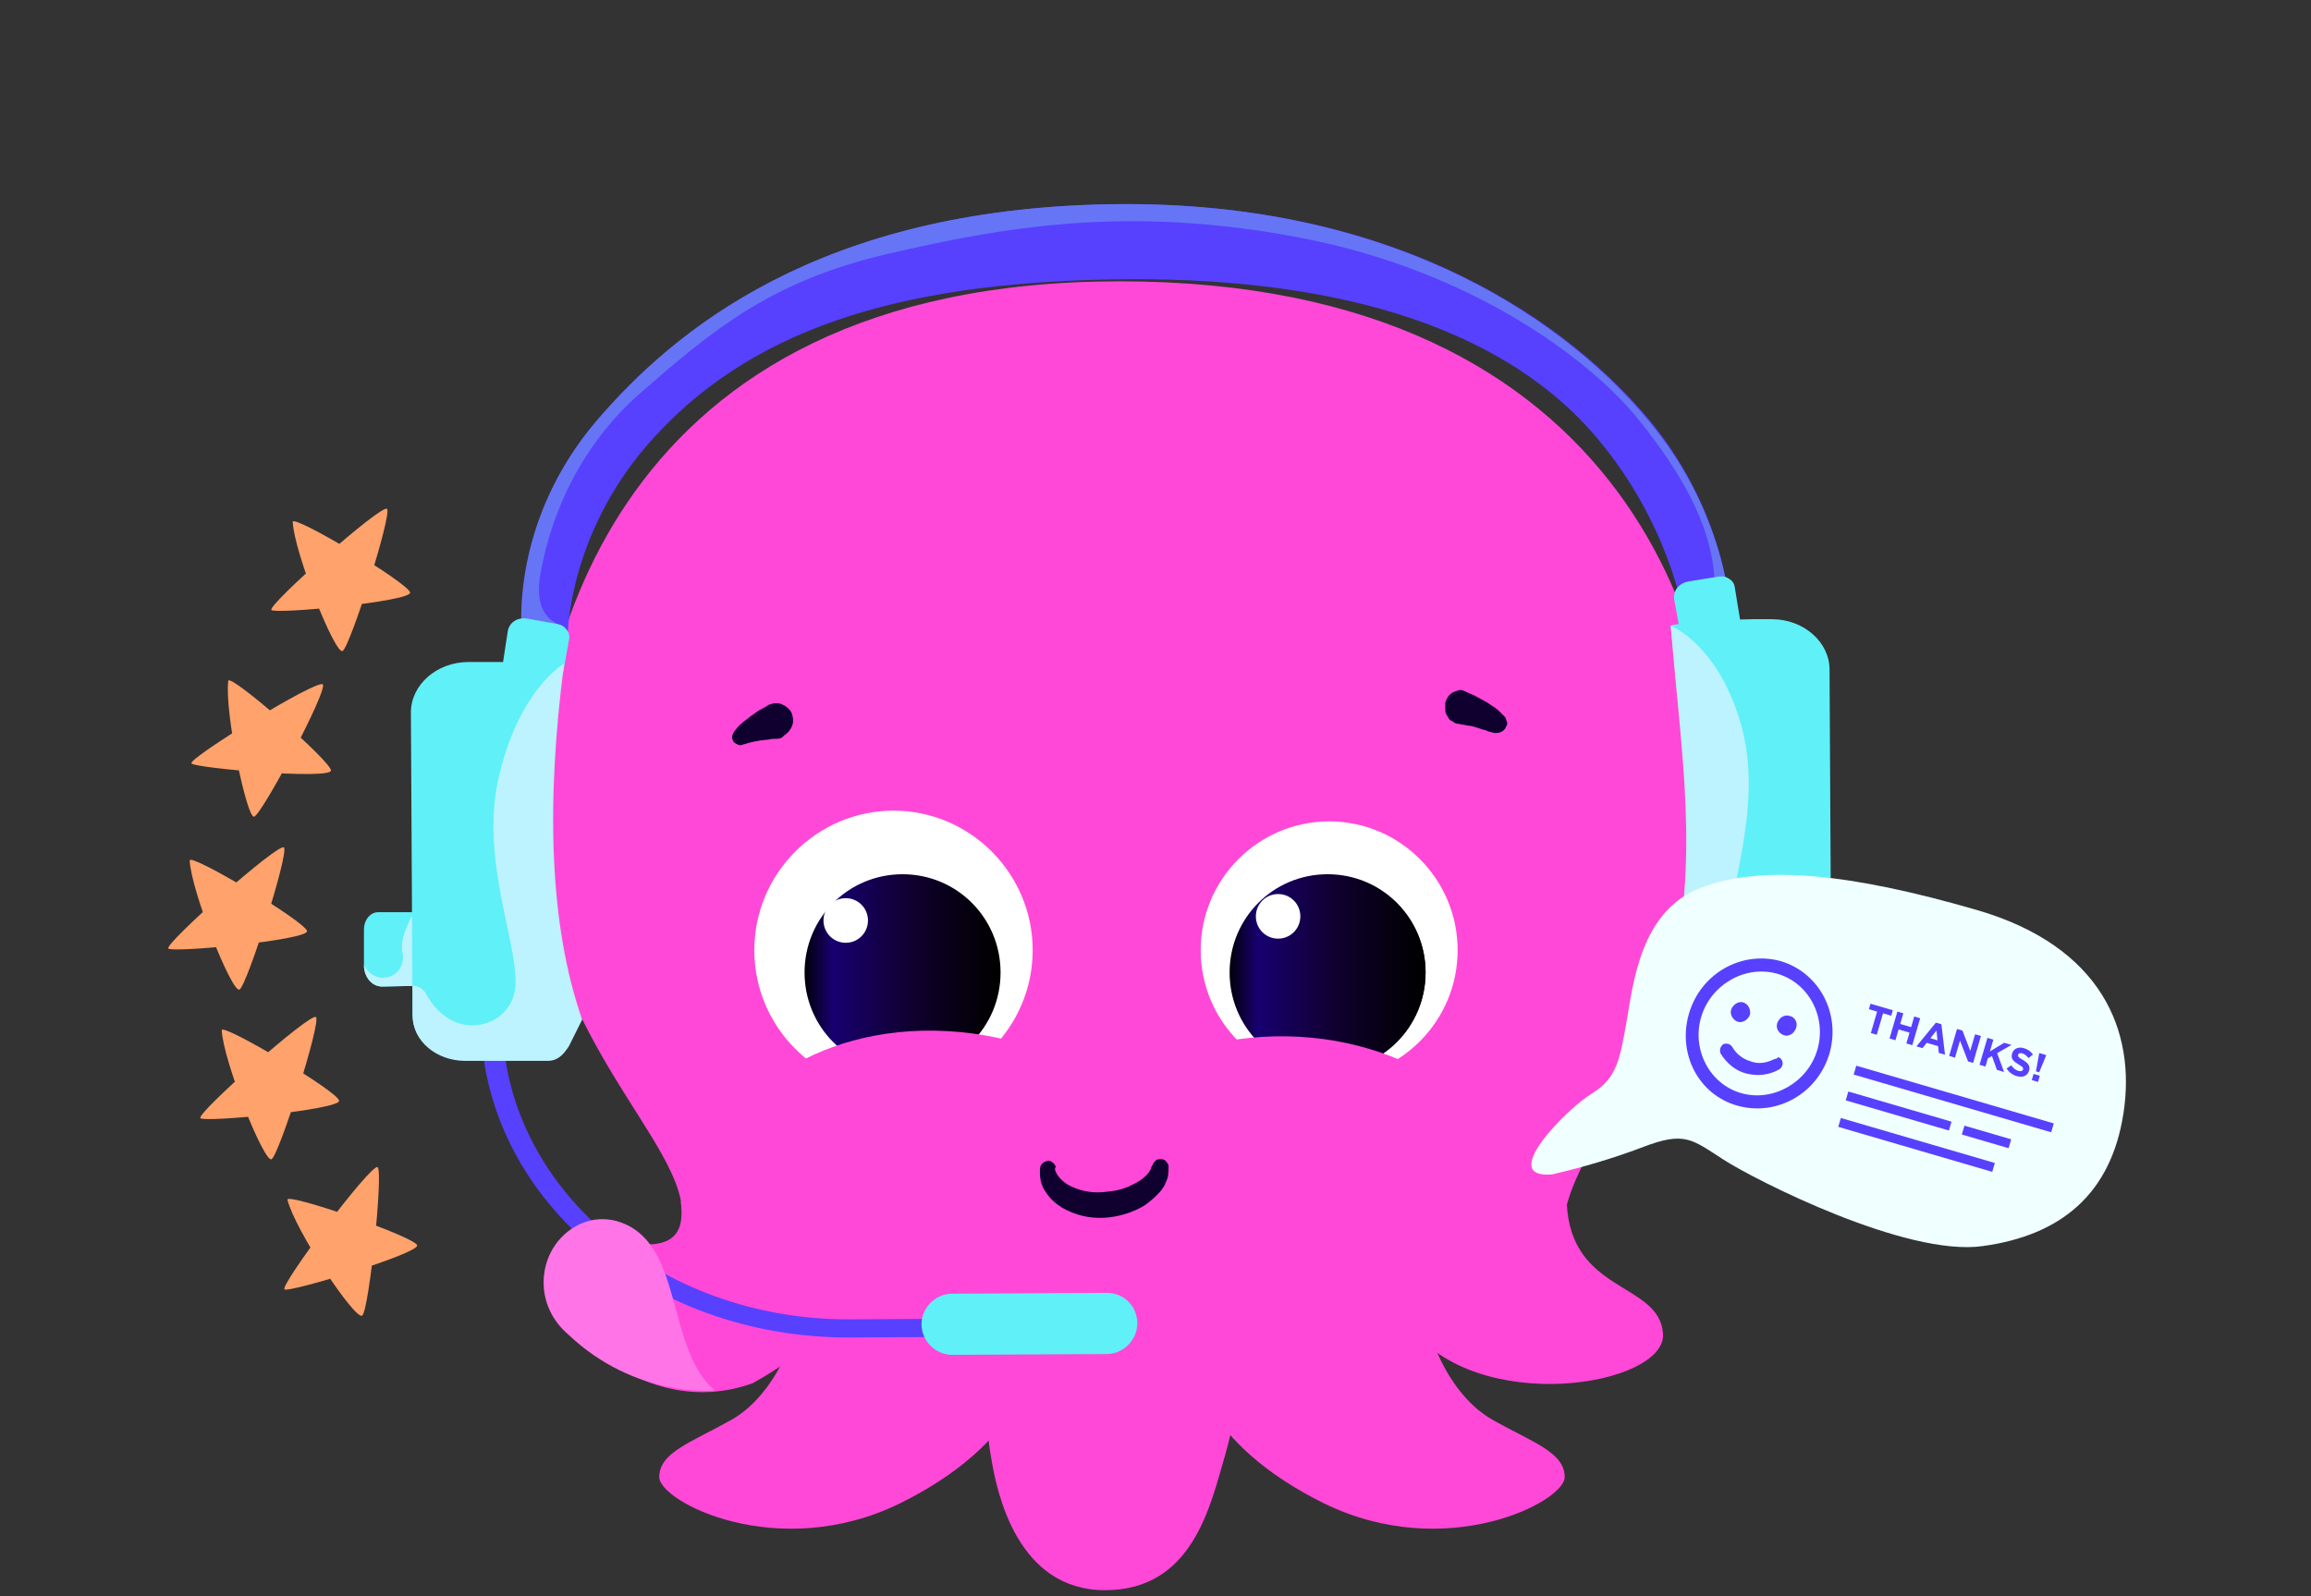 <svg width="275" height="190" viewBox="0 0 275 190" fill="none" xmlns="http://www.w3.org/2000/svg">
<rect x="0" y="0" width="275" height="190" fill="#333333" stroke="none"/>
<g clip-path="url(#clip0_245_838)">
<path d="M169.14 153.303C169.336 158.512 172.374 166.081 177.666 169.03C182.37 171.684 186.192 172.863 186.192 175.812C186.192 178.761 172.08 186.034 157.577 178.957C143.073 171.782 141.701 162.837 140.819 159.2C156.597 149.568 169.14 153.303 169.14 153.303Z" fill="#FF48D8"/>
<path d="M186.291 144.064C188.349 134.431 202.461 120.768 204.225 101.994C206.577 77.323 194.131 33.485 133.273 33.485C72.416 33.485 63.498 78.797 63.498 97.669C63.498 122.931 82.02 136.004 81.138 145.046C96.23 156.842 153.265 170.799 186.291 144.064Z" fill="#FF48D8"/>
<path d="M95.503 153.303C95.307 158.512 92.269 166.081 86.977 169.03C82.273 171.684 78.451 172.863 78.451 175.812C78.451 178.761 92.563 186.034 107.067 178.957C121.571 171.782 122.943 162.837 123.825 159.2C108.047 149.568 95.503 153.303 95.503 153.303Z" fill="#FF48D8"/>
<path d="M148.737 156.841C148.737 156.841 147.561 167.064 145.797 173.158C144.033 179.154 141.975 189.278 131.489 189.278C121.101 189.278 118.651 177.778 117.965 173.649C117.181 169.226 116.005 155.858 116.005 155.858C116.005 155.858 132.077 141.213 148.737 156.841Z" fill="#FF48D8"/>
<path d="M186.436 143.124C186.868 154.014 197.452 152.541 197.894 158.746C198.337 164.95 175.72 168.736 167.618 157.734C159.436 146.846 186.436 143.124 186.436 143.124Z" fill="#FF48D8"/>
<path d="M80.999 142.999C81.743 148.202 78.462 148.446 74.5 147.967C70.465 147.479 70.418 150.016 68.5 152.5C64.699 157.424 76.75 169.315 89.585 164.632C114.999 150.499 80.999 142.999 80.999 142.999Z" fill="#FF48D8"/>
<path d="M106.323 129.713C115.437 129.713 122.885 122.242 122.885 113.101C122.885 103.96 115.437 96.49 106.323 96.49C97.209 96.49 89.761 103.96 89.761 113.101C89.761 122.242 97.209 129.713 106.323 129.713Z" fill="white"/>
<path d="M107.401 127.452C113.869 127.452 119.063 122.243 119.063 115.755C119.063 109.268 113.869 104.059 107.401 104.059C100.933 104.059 95.739 109.268 95.739 115.755C95.739 122.243 100.933 127.452 107.401 127.452Z" fill="url(#paint0_linear_245_838)"/>
<path d="M100.639 112.217C102.109 112.217 103.285 111.037 103.285 109.563C103.285 108.089 102.109 106.909 100.639 106.909C99.169 106.909 97.993 108.089 97.993 109.563C97.993 111.037 99.169 112.217 100.639 112.217Z" fill="white"/>
<path d="M158.165 128.435C166.593 128.435 173.453 121.555 173.453 113.101C173.453 104.648 166.593 97.768 158.165 97.768C149.737 97.768 142.877 104.648 142.877 113.101C142.877 121.555 149.737 128.435 158.165 128.435Z" fill="white"/>
<path d="M158.067 127.354C164.437 127.354 169.631 122.145 169.631 115.756C169.631 109.367 164.437 104.157 158.067 104.157C151.697 104.157 146.503 109.367 146.503 115.756C146.503 122.145 151.697 127.354 158.067 127.354Z" fill="url(#paint1_linear_245_838)"/>
<path d="M157.981 127.452C164.449 127.452 169.643 122.243 169.643 115.755C169.643 109.268 164.449 104.059 157.981 104.059C151.513 104.059 146.319 109.268 146.319 115.755C146.319 122.243 151.513 127.452 157.981 127.452Z" fill="url(#paint2_linear_245_838)"/>
<path d="M140.343 139.416C140.241 145.291 127.108 144.21 110.89 143.945C94.668 143.68 84.881 144.401 84.974 138.524C85.067 132.647 95.016 122.419 111.239 122.679C127.463 122.936 140.434 133.548 140.343 139.416Z" fill="#FF48D8"/>
<path d="M180.084 140.054C179.984 145.923 168.981 144.875 152.757 144.619C136.533 144.362 124.623 145.039 124.716 139.162C124.809 133.285 136.886 123.093 153.109 123.353C169.333 123.61 180.181 134.178 180.087 140.055L180.084 140.054Z" fill="#FF48D8"/>
<path d="M152.089 111.725C153.559 111.725 154.735 110.546 154.735 109.071C154.735 107.597 153.559 106.417 152.089 106.417C150.619 106.417 149.443 107.597 149.443 109.071C149.443 110.546 150.619 111.725 152.089 111.725Z" fill="white"/>
<path d="M174.629 82.434C175.021 82.631 175.413 82.729 175.707 82.925C176.099 83.122 176.393 83.319 176.785 83.515C177.177 83.712 177.471 84.007 177.863 84.203C178.255 84.498 178.647 84.891 179.039 85.284C179.235 85.481 179.235 85.776 179.333 85.973C179.431 86.169 179.235 86.464 179.137 86.661C179.039 86.857 178.843 87.054 178.549 87.152C178.353 87.25 178.059 87.25 177.863 87.25L177.079 87.054C176.981 87.054 176.785 86.857 176.491 86.857C176.197 86.759 175.903 86.661 175.609 86.562C175.315 86.464 174.923 86.366 174.629 86.366C174.335 86.267 173.943 86.267 173.649 86.169C173.355 86.169 173.061 86.071 172.865 85.874C172.571 85.776 172.375 85.579 172.277 85.284C172.081 85.088 171.983 84.793 171.983 84.498C171.983 84.203 171.983 83.908 171.983 83.614C172.081 83.319 172.179 83.122 172.375 82.827C172.571 82.631 172.767 82.434 173.061 82.336C173.355 82.237 173.551 82.139 173.845 82.139C174.041 82.139 174.237 82.237 174.629 82.434Z" fill="#100030"/>
<path d="M92.407 87.939C92.113 87.939 91.721 87.939 91.427 88.037C91.133 88.037 90.741 88.135 90.447 88.135C90.153 88.234 89.761 88.234 89.467 88.332C89.173 88.43 88.977 88.43 88.781 88.529L88.389 88.627C88.193 88.725 87.997 88.725 87.801 88.627C87.605 88.529 87.409 88.43 87.311 88.332C87.213 88.135 87.115 87.939 87.115 87.742C87.115 87.546 87.213 87.349 87.311 87.153C87.605 86.759 87.899 86.366 88.291 86.071C88.585 85.776 88.977 85.58 89.271 85.285C89.565 85.088 89.957 84.793 90.251 84.597C90.643 84.4 90.937 84.204 91.329 84.007L91.427 83.909C91.917 83.712 92.505 83.614 92.995 83.811C93.485 84.007 93.877 84.302 94.171 84.793C94.367 85.285 94.465 85.875 94.269 86.366C94.073 86.858 93.779 87.251 93.289 87.546C93.093 87.841 92.799 87.939 92.407 87.939Z" fill="#100030"/>
<path d="M125.531 139.149C125.629 139.64 125.923 140.033 126.315 140.427C126.707 140.82 127.197 141.115 127.687 141.311C128.765 141.803 130.039 141.999 131.215 141.901C132.489 141.803 133.665 141.606 134.743 141.016C135.821 140.525 136.801 139.739 136.997 138.952L137.095 138.756C137.193 138.559 137.291 138.362 137.487 138.166C137.683 137.969 137.879 137.969 138.173 137.969C138.369 137.969 138.663 138.068 138.761 138.264C138.957 138.461 139.055 138.657 139.055 138.854C139.055 139.345 139.055 139.935 138.859 140.427C138.761 140.623 138.663 140.918 138.565 141.115C138.467 141.311 138.271 141.508 138.173 141.704C137.585 142.392 136.899 142.982 136.213 143.474C134.743 144.358 133.077 144.85 131.411 144.948C129.647 145.046 127.981 144.653 126.413 143.768C125.629 143.277 124.943 142.687 124.453 141.901C123.865 141.115 123.669 140.132 123.767 139.05C123.767 138.854 123.865 138.657 124.061 138.461C124.257 138.264 124.453 138.264 124.649 138.166C124.845 138.166 125.041 138.166 125.237 138.362C125.433 138.461 125.531 138.657 125.629 138.854L125.531 139.149Z" fill="#100030"/>
<path d="M206.052 74.163L204.421 74.116L201.542 74.034L200.484 74.095L200.487 74.004C200.331 72.734 198.517 62.282 190.159 52.276C178.459 38.287 157.489 32.805 132.221 33.26C106.857 33.713 88.84 39.168 76.82 53.204C67.78 63.799 67.579 75.193 67.577 75.284L66.041 75.24L62.009 75.215C62.118 74.766 61.117 61.71 70.954 50.143C80.093 39.461 97.41 24.852 132.284 24.309C167.253 23.769 187.268 39.171 196.274 50.009C205.835 61.586 205.969 73.708 206.052 74.163Z" fill="#5840FF"/>
<path d="M206.052 74.163L204.423 74.117C204.446 73.303 204.306 71.49 203.93 67.862C203.318 62.419 200.414 56.638 194.856 49.788C189.297 42.937 175.313 32.228 154.711 28.294C134.205 24.364 119.456 27.018 105.555 30.239C91.749 33.463 84.872 39.235 76.316 46.678C67.761 54.122 65.092 63.632 64.282 68.492C63.472 73.353 66.23 74.155 66.23 74.155L66.036 74.24L62.009 74.215C62.118 73.766 61.119 61.71 70.943 50.143C80.07 39.46 97.365 24.851 132.192 24.306C167.115 23.765 187.103 39.166 196.096 50.004C205.835 61.586 205.969 73.708 206.052 74.163Z" fill="#6675F6"/>
<path d="M117.691 159.102L101.129 159.2C77.021 159.299 57.324 142.392 57.225 121.456V118.213C57.225 117.918 57.422 117.623 57.617 117.426C57.813 117.23 58.108 117.131 58.499 117.131C58.794 117.131 59.087 117.23 59.381 117.426C59.577 117.623 59.773 117.918 59.773 118.213V121.456C59.871 141.213 78.393 157.136 101.129 157.038L117.691 156.94C117.887 156.94 117.985 156.94 118.181 156.94C118.377 156.94 118.475 157.038 118.573 157.136C118.671 157.235 118.769 157.333 118.867 157.529C118.965 157.628 118.965 157.824 118.965 158.021C118.965 158.218 118.965 158.316 118.867 158.512C118.769 158.611 118.671 158.807 118.573 158.906C118.475 159.004 118.279 159.102 118.181 159.102C118.083 159.102 117.887 159.102 117.691 159.102Z" fill="#5840FF"/>
<path d="M50.267 117.328L45.465 117.426C44.289 117.426 43.309 116.345 43.309 114.871V110.644C43.309 109.465 44.093 108.58 44.975 108.58H49.875L50.267 117.328Z" fill="#60F0F8"/>
<path d="M207.112 74.076L206.416 69.808C206.352 69.42 206.095 69.064 205.661 68.836C205.323 68.592 204.824 68.574 204.437 68.637L200.955 69.205C199.795 69.395 199.051 70.313 199.225 71.38L200.034 75.73L207.112 74.076Z" fill="#60F0F8"/>
<path d="M50.267 117.328L45.465 117.426C44.289 117.426 43.309 116.345 43.309 114.871C43.603 115.461 43.995 115.854 44.583 116.149C45.171 116.443 45.759 116.443 46.347 116.247C47.621 115.854 48.111 114.478 47.915 113.495C47.621 112.119 48.111 111.037 48.699 109.661C48.993 108.875 49.385 108.58 49.679 108.58C49.777 108.58 49.875 108.58 49.973 108.58L50.267 117.328Z" fill="#BDF2FF"/>
<path d="M198.815 74.49C200.343 91.101 202.42 104.469 198.795 116.854C198.305 118.131 200.265 121.277 201.931 121.08H211.73C215.16 121.08 218.002 118.623 217.904 115.674L217.708 79.699C217.708 76.456 214.67 73.703 210.848 73.703C205.752 73.605 199.011 74.195 198.815 74.49Z" fill="#60F0F8"/>
<path d="M66.975 80.273L67.731 76.014C67.8 75.627 67.676 75.206 67.341 74.847C67.103 74.505 66.638 74.323 66.252 74.254L62.778 73.638C61.62 73.432 60.615 74.052 60.426 75.117L59.8 79.198L66.975 80.273Z" fill="#60F0F8"/>
<path d="M67.124 78.994C64.478 93.738 64.772 108.875 67.32 124.307C67.32 125.388 66.34 126.174 65.164 126.174H55.364C51.934 126.174 49.092 123.815 49.092 120.768L48.896 84.793C48.896 81.549 51.934 78.797 55.756 78.797C60.754 78.797 66.83 78.797 67.124 78.994Z" fill="#60F0F8"/>
<path d="M198.814 74.49C200.048 90.02 202.322 102.208 198.696 117.05C198.402 119.016 200.264 121.277 201.93 121.08H211.73C215.16 121.08 218.002 118.623 217.904 115.674V112.136C217.512 112.136 217.218 112.234 216.924 112.431C216.63 112.627 216.336 112.922 216.238 113.217C213.004 119.213 205.948 117.149 205.654 112.234C205.262 106.926 209.868 96.704 207.32 86.776C204.674 76.751 198.814 74.49 198.814 74.49Z" fill="#BDF2FF"/>
<path d="M131.705 153.893L113.281 153.991C111.321 153.991 109.655 155.662 109.655 157.628C109.655 159.594 111.321 161.265 113.281 161.265L131.705 161.167C133.665 161.167 135.331 159.496 135.331 157.53C135.331 155.466 133.763 153.893 131.705 153.893Z" fill="#60F0F8"/>
<path d="M67.124 78.994C64.968 95.605 65.36 110.153 69.279 121.358L67.712 124.503C67.026 125.584 66.34 126.273 65.164 126.273H55.364C51.934 126.273 49.092 123.914 49.092 120.866V117.328C49.484 117.328 49.778 117.426 50.072 117.623C50.366 117.819 50.66 118.114 50.758 118.409C54.09 124.405 61.048 122.243 61.342 117.328C61.636 112.02 56.932 101.896 59.48 91.969C61.93 81.943 67.124 78.994 67.124 78.994Z" fill="#BDF2FF"/>
<path d="M34.21 142.817C35.114 146.463 42.297 157.224 43.104 156.591C43.912 155.958 45.638 139.381 44.93 138.922C44.13 138.499 33.186 153.116 33.858 153.484C34.531 153.851 49.818 149.216 49.642 148.232C49.467 147.248 33.943 141.869 34.21 142.817Z" fill="#FFA26B"/>
<path d="M26.384 122.622C26.575 126.337 31.432 138.433 32.311 137.982C33.19 137.532 38.25 121.646 37.597 121.06C36.945 120.474 23.319 132.564 23.844 133.095C24.369 133.626 40.345 132.089 40.353 131.033C40.361 129.977 26.335 121.693 26.384 122.622Z" fill="#FFA26B"/>
<path d="M22.572 102.43C22.763 106.145 27.62 118.241 28.499 117.791C29.378 117.34 34.438 101.455 33.786 100.869C33.133 100.283 19.507 112.373 20.032 112.904C20.557 113.434 36.533 111.897 36.541 110.842C36.421 109.73 22.488 101.41 22.572 102.43Z" fill="#FFA26B"/>
<path d="M27.161 81.044C26.697 84.701 29.377 97.441 30.236 97.209C31.187 96.941 39.013 82.18 38.416 81.467C37.819 80.754 22.259 90.34 22.784 90.871C23.218 91.437 39.282 92.814 39.381 91.722C39.516 90.722 27.296 80.044 27.161 81.044Z" fill="#FFA26B"/>
<path d="M34.834 62.132C35.026 65.847 39.883 77.943 40.762 77.492C41.641 77.042 46.701 61.157 46.049 60.571C45.396 59.984 31.77 72.075 32.295 72.605C32.82 73.136 48.796 71.599 48.804 70.543C48.684 69.432 34.751 61.112 34.834 62.132Z" fill="#FFA26B"/>
<path d="M184.718 139.784C188.304 138.953 191.894 137.897 195.401 136.573C200.482 134.605 201.311 135.602 205.101 138.037C208.803 140.426 226.83 149.633 235.96 148.316C245.177 147.046 251.207 142.189 252.691 132.471C254.175 122.753 250.133 112.626 235.179 108.299C220.224 103.973 209.758 102.897 202.476 105.631C195.193 108.366 194.354 117.067 193.551 121.612C192.748 126.157 192.393 128.341 189.412 130.167C186.432 131.992 178.101 140.385 184.718 139.784Z" fill="#F0FFFF"/>
<path d="M242.27 127.523L242.646 125.436L242.673 125.345L243.488 125.583L243.461 125.675L242.655 127.636L242.27 127.523ZM241.773 128.561L241.987 127.828L242.729 128.045L242.515 128.777L241.773 128.561Z" fill="#5840FF"/>
<path d="M239.985 128.088C239.499 127.946 239.059 127.633 238.775 127.177L239.337 126.8C239.556 127.122 239.814 127.362 240.18 127.469C240.469 127.553 240.676 127.49 240.731 127.302L240.734 127.293C240.786 127.114 240.703 126.99 240.207 126.696C239.61 126.343 239.245 126.043 239.431 125.406L239.434 125.397C239.604 124.815 240.183 124.567 240.838 124.759C241.305 124.895 241.661 125.158 241.909 125.514L241.388 125.938C241.162 125.658 240.917 125.458 240.647 125.379C240.377 125.3 240.199 125.382 240.153 125.538L240.151 125.547C240.089 125.757 240.206 125.866 240.719 126.17C241.32 126.53 241.618 126.87 241.454 127.429L241.452 127.438C241.266 128.074 240.676 128.29 239.985 128.088Z" fill="#5840FF"/>
<path d="M235.558 126.744L236.495 123.539L237.2 123.745L236.79 125.146L238.491 124.123L239.356 124.376L237.65 125.353L238.475 127.597L237.628 127.349L237.033 125.694L236.55 125.971L236.263 126.95L235.558 126.744Z" fill="#5840FF"/>
<path d="M231.941 125.687L232.877 122.482L233.527 122.672L234.453 125.084L235.029 123.111L235.725 123.314L234.789 126.519L234.189 126.344L233.232 123.853L232.637 125.89L231.941 125.687Z" fill="#5840FF"/>
<path d="M228.049 124.549L230.365 121.723L231.016 121.913L231.446 125.542L230.709 125.327L230.626 124.522L229.271 124.126L228.768 124.759L228.049 124.549ZM229.704 123.577L230.556 123.826L230.434 122.662L229.704 123.577Z" fill="#5840FF"/>
<path d="M224.845 123.613L225.781 120.407L226.486 120.614L226.116 121.882L227.416 122.262L227.787 120.994L228.492 121.2L227.556 124.405L226.85 124.199L227.226 122.912L225.926 122.532L225.55 123.819L224.845 123.613Z" fill="#5840FF"/>
<path d="M222.622 122.963L223.368 120.408L222.393 120.123L222.583 119.473L225.239 120.249L225.049 120.899L224.073 120.614L223.327 123.169L222.622 122.963Z" fill="#5840FF"/>
<path d="M244.39 133.718L220.888 126.848L220.58 127.903L244.082 134.772L244.39 133.718Z" fill="#5840FF"/>
<path d="M232.222 133.511L219.944 129.922L219.636 130.976L231.914 134.565L232.222 133.511Z" fill="#5840FF"/>
<path d="M239.324 135.612L233.761 133.986L233.453 135.041L239.016 136.667L239.324 135.612Z" fill="#5840FF"/>
<path d="M237.376 138.429L219.055 133.074L218.747 134.129L237.068 139.484L237.376 138.429Z" fill="#5840FF"/>
<path d="M211.458 115.894C215.233 116.95 217.402 121.074 216.256 124.96C215.111 128.845 211.004 131.181 207.229 130.125C203.454 129.07 201.285 124.945 202.43 121.06C203.576 117.174 207.683 114.839 211.458 115.894ZM211.905 114.403C207.251 113.118 202.378 115.858 200.982 120.647C199.586 125.436 202.128 130.331 206.782 131.616C211.435 132.901 216.308 130.162 217.705 125.373C219.054 120.674 216.511 115.779 211.905 114.403ZM208.242 120.766C208.046 121.354 207.367 121.803 206.797 121.62C206.227 121.437 205.807 120.757 206.003 120.169C206.199 119.582 206.878 119.133 207.448 119.316C208.018 119.499 208.352 120.134 208.242 120.766ZM212.933 120.921C212.363 120.738 211.731 121.097 211.488 121.774C211.291 122.362 211.625 122.996 212.282 123.225C212.852 123.408 213.484 123.049 213.727 122.371C213.971 121.694 213.55 121.014 212.933 120.921ZM211.126 126.07C210.226 126.519 209.245 126.696 208.327 126.33C207.361 126.055 206.585 125.419 206.124 124.603C205.87 124.24 205.475 124.148 205.072 124.282C204.708 124.552 204.607 124.958 204.726 125.366C205.441 126.545 206.519 127.454 207.793 127.776C209.067 128.097 210.443 128.012 211.706 127.294C212.022 127.114 212.259 126.663 212.052 126.209C211.925 126.028 211.798 125.847 211.576 125.846C211.482 126.026 211.261 126.025 211.126 126.07Z" fill="#5840FF"/>
<path d="M67.585 158.811C64.006 155.721 64.01 151.003 66.136 148.089C67.81 145.795 70.517 144.613 73.284 145.315C81.513 147.559 79.056 160.33 85.047 165.502C85.047 165.502 75.664 166.505 67.585 158.811Z" fill="#FF74E7"/>
</g>
<defs>
<linearGradient id="paint0_linear_245_838" x1="118.426" y1="115.775" x2="95.433" y2="115.775" gradientUnits="userSpaceOnUse">
<stop/>
<stop offset="0.448" stop-color="#100030"/>
<stop offset="0.84" stop-color="#180070"/>
<stop offset="1"/>
</linearGradient>
<linearGradient id="paint1_linear_245_838" x1="7613.97" y1="115.71" x2="8946.8" y2="115.71" gradientUnits="userSpaceOnUse">
<stop/>
<stop offset="0.448" stop-color="#100030"/>
<stop offset="0.84" stop-color="#180070"/>
<stop offset="1"/>
</linearGradient>
<linearGradient id="paint2_linear_245_838" x1="169.006" y1="115.775" x2="146.013" y2="115.775" gradientUnits="userSpaceOnUse">
<stop/>
<stop offset="0.448" stop-color="#100030"/>
<stop offset="0.84" stop-color="#180070"/>
<stop offset="1"/>
</linearGradient>
<clipPath id="clip0_245_838">
<rect width="275" height="189" fill="white" transform="translate(0 0.278)"/>
</clipPath>
</defs>
</svg>
